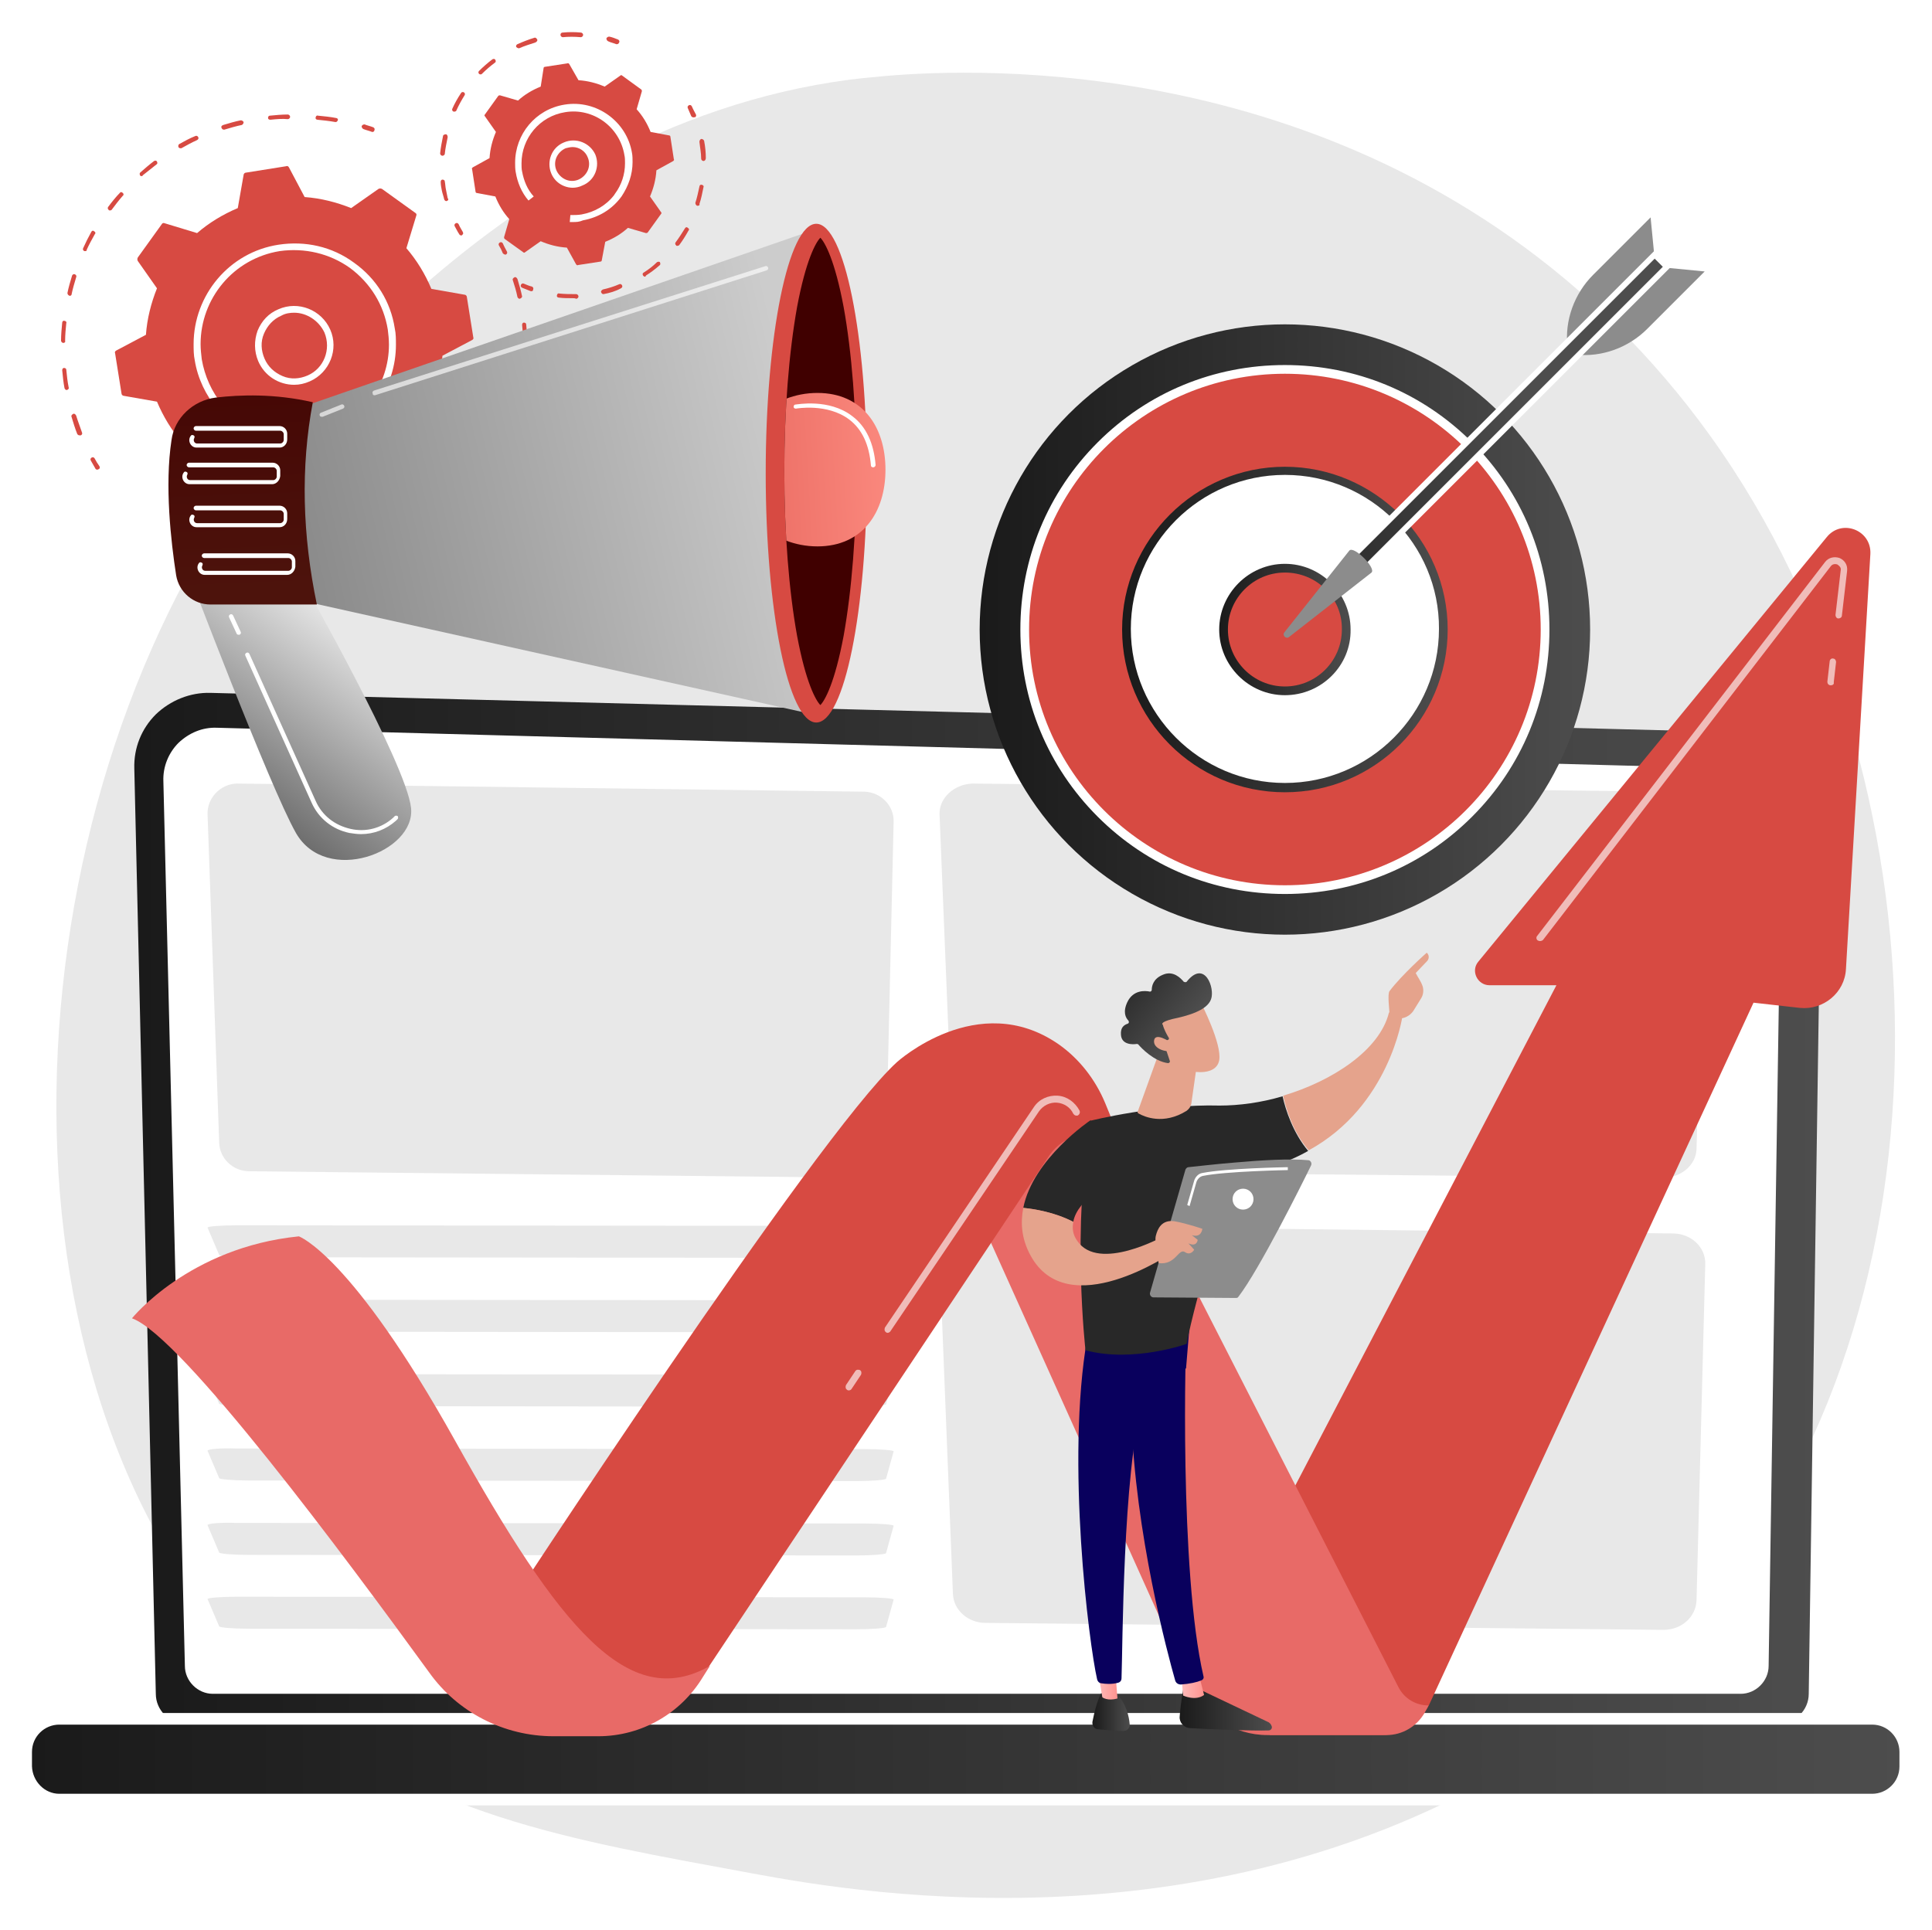 <?xml version="1.0" encoding="utf-8"?>
<!-- Generator: Adobe Illustrator 26.0.3, SVG Export Plug-In . SVG Version: 6.00 Build 0)  -->
<svg version="1.1" xmlns="http://www.w3.org/2000/svg" xmlns:xlink="http://www.w3.org/1999/xlink" x="0px" y="0px" width="332.3px"
	 height="332.1px" viewBox="0 0 332.3 332.1" style="enable-background:new 0 0 332.3 332.1;" xml:space="preserve">
<style type="text/css">
	.st0{fill:#E8E8E8;}
	.st1{fill:#D74A42;}
	.st2{fill:#FFFFFF;}
	.st3{fill:url(#SVGID_1_);}
	.st4{fill:url(#SVGID_00000060022902060556287260000009918928446651999927_);stroke:#FFFFFF;stroke-width:2;stroke-miterlimit:10;}
	.st5{fill:url(#SVGID_00000173157284574052188790000014801922149506163612_);}
	.st6{fill:url(#SVGID_00000103257083271836860750000005547508671331251385_);}
	.st7{fill:url(#SVGID_00000028326900234116026060000006961799998065648782_);}
	.st8{fill:#8C8C8C;}
	.st9{fill:url(#SVGID_00000173147313662551946950000014317906986275881122_);}
	.st10{fill:url(#SVGID_00000137825146200974447640000010360876100468425127_);}
	.st11{fill:url(#SVGID_00000102523543503475237700000003973186584283738780_);}
	.st12{fill:url(#SVGID_00000054259345494595375440000014719169390121111991_);}
	
		.st13{clip-path:url(#SVGID_00000065062013903759521190000014057178372303768963_);fill:url(#SVGID_00000124858205972506804120000016314565188789793429_);}
	.st14{fill:url(#SVGID_00000102540208889919795510000012128200994072371078_);}
	.st15{opacity:0.64;fill:#FFFFFF;}
	.st16{opacity:0.63;fill:#FFFFFF;}
	.st17{fill:#E86A67;}
	.st18{fill:url(#SVGID_00000006708614691039797890000004777129631278776205_);}
	.st19{fill:url(#SVGID_00000106142326599023307240000001159236177262787482_);}
	.st20{fill:#09005D;}
	.st21{fill:url(#SVGID_00000114038225675704966630000002996791802454981287_);}
	.st22{fill:url(#SVGID_00000096022389230821150610000005178711098885733537_);}
	.st23{fill:#282828;}
	.st24{fill:#E5A38C;}
	.st25{fill:url(#SVGID_00000112599386327892349220000006557620272441622712_);}
</style>
<g id="Background">
</g>
<g id="Illustration">
	<path class="st0" d="M287.9,282.6c-8.2,8.5-15.6,13.5-21.2,17.2c-55,36.7-117.9,26.1-137.3,22.5c-31.4-5.8-57.8-10-80.6-30.5
		C-2.9,245.2-0.4,147.8,39.1,87.5c4.7-7.2,44.1-65.6,107.1-73.8c1.5-0.2,2.7-0.3,3.7-0.4c9.7-1,70.1-6.5,119.4,34.8
		c7,5.9,18.4,16.6,28.9,32.8C336.7,140.2,336.8,232.2,287.9,282.6z"/>
	<g>
		<g>
			<g>
				<path class="st1" d="M16.7,80.8c-0.1,0-0.3-0.1-0.3-0.2c-0.3-0.5-0.5-0.9-0.8-1.4c-0.1-0.2,0-0.4,0.2-0.5c0.2-0.1,0.4,0,0.5,0.2
					c0.2,0.4,0.5,0.9,0.8,1.3c0.1,0.2,0.1,0.4-0.1,0.5C16.8,80.8,16.8,80.8,16.7,80.8z"/>
				<path class="st1" d="M13.7,74.9c-0.2,0-0.3-0.1-0.4-0.2c-0.4-1-0.7-2-1-3c-0.1-0.2,0.1-0.4,0.3-0.5c0.2-0.1,0.4,0.1,0.5,0.3
					c0.3,1,0.7,2,1,2.9c0.1,0.2,0,0.4-0.2,0.5C13.8,74.9,13.8,74.9,13.7,74.9z M11.5,67.1c-0.2,0-0.3-0.1-0.4-0.3
					c-0.2-1-0.3-2.1-0.4-3.1c0-0.2,0.1-0.4,0.3-0.4c0.2,0,0.4,0.1,0.4,0.3c0.1,1,0.2,2,0.4,3C11.9,66.8,11.8,67,11.5,67.1
					C11.5,67.1,11.5,67.1,11.5,67.1z M10.9,59C10.9,59,10.9,59,10.9,59c-0.2,0-0.4-0.2-0.4-0.4c0-1,0.1-2.1,0.2-3.1
					c0-0.2,0.2-0.4,0.4-0.3c0.2,0,0.4,0.2,0.3,0.4c-0.1,1-0.2,2-0.2,3.1C11.3,58.8,11.1,59,10.9,59z M12,50.9
					C11.9,50.9,11.9,50.9,12,50.9c-0.3-0.1-0.4-0.3-0.4-0.5c0.2-1,0.5-2,0.8-3c0.1-0.2,0.3-0.3,0.5-0.2c0.2,0.1,0.3,0.3,0.2,0.5
					c-0.3,1-0.6,2-0.8,3C12.3,50.8,12.1,50.9,12,50.9z M14.7,43.2c-0.1,0-0.1,0-0.2,0c-0.2-0.1-0.3-0.3-0.2-0.5
					c0.4-0.9,0.9-1.9,1.4-2.8c0.1-0.2,0.3-0.3,0.5-0.1c0.2,0.1,0.3,0.3,0.1,0.5c-0.5,0.9-1,1.8-1.4,2.7C15,43.1,14.8,43.2,14.7,43.2
					z M18.9,36.2c-0.1,0-0.2,0-0.2-0.1c-0.2-0.1-0.2-0.4-0.1-0.5c0.6-0.8,1.3-1.7,2-2.4c0.1-0.2,0.4-0.2,0.5,0
					c0.2,0.1,0.2,0.4,0,0.5c-0.7,0.8-1.3,1.6-1.9,2.4C19.1,36.2,19,36.2,18.9,36.2z M24.4,30.3c-0.1,0-0.2,0-0.3-0.1
					c-0.1-0.2-0.1-0.4,0-0.5c0.8-0.7,1.6-1.4,2.4-2c0.2-0.1,0.4-0.1,0.5,0.1c0.1,0.2,0.1,0.4-0.1,0.5c-0.8,0.6-1.6,1.3-2.4,1.9
					C24.6,30.2,24.5,30.3,24.4,30.3z M31,25.5c-0.1,0-0.3-0.1-0.3-0.2c-0.1-0.2,0-0.4,0.1-0.5c0.9-0.5,1.8-1,2.8-1.4
					c0.2-0.1,0.4,0,0.5,0.2c0.1,0.2,0,0.4-0.2,0.5c-0.9,0.4-1.8,0.9-2.7,1.4C31.2,25.5,31.1,25.5,31,25.5z M38.5,22.3
					c-0.2,0-0.3-0.1-0.4-0.3c-0.1-0.2,0-0.4,0.3-0.5c1-0.3,2-0.6,3-0.8c0.2,0,0.4,0.1,0.5,0.3c0,0.2-0.1,0.4-0.3,0.5
					c-1,0.2-2,0.5-3,0.8C38.6,22.3,38.5,22.3,38.5,22.3z M57.7,21C57.7,21,57.6,21,57.7,21c-1.1-0.2-2.1-0.3-3.1-0.4
					c-0.2,0-0.4-0.2-0.3-0.4c0-0.2,0.2-0.4,0.4-0.3c1,0.1,2.1,0.2,3.1,0.4c0.2,0,0.4,0.2,0.3,0.4C58,20.9,57.9,21,57.7,21z
					 M46.5,20.6c-0.2,0-0.4-0.1-0.4-0.3c0-0.2,0.1-0.4,0.3-0.4c1-0.1,2.1-0.2,3.1-0.2c0.2,0,0.4,0.2,0.4,0.4c0,0.2-0.2,0.4-0.4,0.4
					C48.6,20.4,47.5,20.5,46.5,20.6C46.5,20.6,46.5,20.6,46.5,20.6z"/>
				<path class="st1" d="M64.1,22.7c0,0-0.1,0-0.1,0c-0.5-0.2-1-0.3-1.5-0.5c-0.2-0.1-0.3-0.3-0.3-0.5c0.1-0.2,0.3-0.3,0.5-0.3
					c0.5,0.2,1,0.3,1.5,0.5c0.2,0.1,0.3,0.3,0.2,0.5C64.4,22.6,64.2,22.7,64.1,22.7z"/>
			</g>
			<g>
				<path class="st1" d="M86.9,43.8c-0.1,0-0.3-0.1-0.4-0.2c-0.2-0.5-0.4-0.9-0.7-1.4c-0.1-0.2,0-0.4,0.2-0.5c0.2-0.1,0.4,0,0.5,0.2
					c0.2,0.5,0.5,1,0.7,1.4c0.1,0.2,0,0.4-0.2,0.5C87,43.8,86.9,43.8,86.9,43.8z"/>
				<path class="st1" d="M50.6,99.9c-0.3,0-0.6,0-1,0c-0.2,0-0.4-0.2-0.4-0.4c0-0.2,0.2-0.4,0.4-0.4c0,0,0,0,0,0c1,0,2,0,3,0
					c0.2,0,0.4,0.2,0.4,0.4c0,0.2-0.2,0.4-0.4,0.4C52,99.9,51.3,99.9,50.6,99.9z M44.7,99.4C44.7,99.4,44.7,99.4,44.7,99.4
					c-1.1-0.2-2.1-0.4-3.1-0.6c-0.2,0-0.3-0.3-0.3-0.5c0-0.2,0.3-0.3,0.5-0.3c1,0.2,2,0.4,3,0.6c0.2,0,0.4,0.2,0.3,0.4
					C45.1,99.3,44.9,99.4,44.7,99.4z M57.6,99.3c-0.2,0-0.3-0.1-0.4-0.3c0-0.2,0.1-0.4,0.3-0.4c0.2,0,0.4-0.1,0.6-0.1
					c0.8-0.2,1.6-0.3,2.4-0.5c0.2-0.1,0.4,0.1,0.5,0.3c0.1,0.2-0.1,0.4-0.3,0.5c-0.8,0.2-1.6,0.4-2.4,0.5
					C58.1,99.2,57.9,99.2,57.6,99.3C57.7,99.3,57.7,99.3,57.6,99.3z M65.3,97.1c-0.2,0-0.3-0.1-0.4-0.2c-0.1-0.2,0-0.4,0.2-0.5
					c0.9-0.4,1.9-0.8,2.8-1.2c0.2-0.1,0.4,0,0.5,0.2c0.1,0.2,0,0.4-0.2,0.5c-0.9,0.4-1.9,0.9-2.8,1.2C65.4,97.1,65.4,97.1,65.3,97.1
					z M72.5,93.4c-0.1,0-0.2-0.1-0.3-0.2c-0.1-0.2-0.1-0.4,0.1-0.5c0.8-0.6,1.7-1.1,2.5-1.8c0.2-0.1,0.4-0.1,0.5,0.1
					c0.1,0.2,0.1,0.4-0.1,0.5c-0.8,0.6-1.7,1.2-2.5,1.8C72.6,93.3,72.5,93.4,72.5,93.4z M78.7,88.3c-0.1,0-0.2,0-0.3-0.1
					c-0.2-0.2-0.2-0.4,0-0.5c0.7-0.7,1.4-1.5,2.1-2.2c0.1-0.2,0.4-0.2,0.5,0c0.2,0.1,0.2,0.4,0,0.5c-0.7,0.8-1.4,1.5-2.1,2.3
					C78.9,88.3,78.8,88.3,78.7,88.3z M83.8,82.1c-0.1,0-0.1,0-0.2-0.1c-0.2-0.1-0.2-0.4-0.1-0.5c0.6-0.8,1.1-1.7,1.6-2.6
					c0.1-0.2,0.3-0.3,0.5-0.1c0.2,0.1,0.3,0.3,0.1,0.5c-0.5,0.9-1,1.8-1.6,2.6C84,82.1,83.9,82.1,83.8,82.1z M87.5,75
					c0,0-0.1,0-0.1,0c-0.2-0.1-0.3-0.3-0.2-0.5c0.4-0.9,0.7-1.9,1-2.8c0.1-0.2,0.3-0.3,0.5-0.3c0.2,0.1,0.3,0.3,0.3,0.5
					c-0.3,1-0.7,2-1,2.9C87.8,74.9,87.6,75,87.5,75z M89.7,67.3C89.7,67.3,89.7,67.3,89.7,67.3c-0.3,0-0.4-0.2-0.4-0.5
					c0.2-1,0.3-2,0.4-3c0-0.2,0.2-0.4,0.4-0.3c0.2,0,0.4,0.2,0.3,0.4c-0.1,1-0.3,2.1-0.4,3.1C90.1,67.2,89.9,67.3,89.7,67.3z
					 M90.4,59.3c-0.2,0-0.4-0.2-0.4-0.4c0-1-0.1-2-0.2-3c0-0.2,0.1-0.4,0.3-0.4c0.2,0,0.4,0.1,0.4,0.3c0.1,1,0.2,2.1,0.2,3.1
					C90.8,59.2,90.6,59.3,90.4,59.3C90.4,59.3,90.4,59.3,90.4,59.3z M89.4,51.4c-0.2,0-0.3-0.1-0.4-0.3c-0.2-1-0.5-2-0.8-2.9
					c-0.1-0.2,0.1-0.4,0.3-0.5c0.2-0.1,0.4,0.1,0.5,0.3c0.3,1,0.6,2,0.8,3C89.8,51.1,89.7,51.3,89.4,51.4
					C89.5,51.4,89.4,51.4,89.4,51.4z"/>
				<path class="st1" d="M36.9,97.4c0,0-0.1,0-0.1,0c-0.5-0.2-1-0.4-1.5-0.6c-0.2-0.1-0.3-0.3-0.2-0.5c0.1-0.2,0.3-0.3,0.5-0.2
					c0.5,0.2,1,0.4,1.4,0.6c0.2,0.1,0.3,0.3,0.2,0.5C37.2,97.3,37.1,97.4,36.9,97.4z"/>
			</g>
			<g>
				<path class="st1" d="M35.5,86.3c0.2,0.1,0.4,0.1,0.6,0l4.7-3.3c2.5,1,5.2,1.7,8,1.9l2.7,5.1c0.1,0.2,0.3,0.3,0.5,0.2l6.9-1.1
					c0.2,0,0.4-0.2,0.4-0.4l1-5.7c2.6-1.1,4.9-2.5,7-4.3l5.6,1.7c0.2,0.1,0.4,0,0.5-0.2l4.1-5.7c0.1-0.2,0.1-0.4,0-0.6l-3.3-4.7
					c1-2.5,1.7-5.2,1.9-8l5.1-2.7c0.2-0.1,0.3-0.3,0.2-0.5l-1.1-6.9c0-0.2-0.2-0.4-0.4-0.4l-5.7-1c-1.1-2.6-2.5-4.9-4.3-7l1.7-5.6
					c0.1-0.2,0-0.4-0.2-0.5l-5.7-4.1c-0.2-0.1-0.4-0.1-0.6,0l-4.7,3.3c-2.5-1-5.2-1.7-8-1.9l-2.7-5.1c-0.1-0.2-0.3-0.3-0.5-0.2
					l-6.9,1.1c-0.2,0-0.4,0.2-0.4,0.4l-1,5.7c-2.6,1.1-4.9,2.5-7,4.3l-5.6-1.7c-0.2-0.1-0.4,0-0.5,0.2l-4.1,5.7
					c-0.1,0.2-0.1,0.4,0,0.6l3.3,4.7c-1,2.5-1.7,5.2-1.9,8l-5.1,2.7c-0.2,0.1-0.3,0.3-0.2,0.5l1.1,6.9c0,0.2,0.2,0.4,0.4,0.4l5.7,1
					c1.1,2.6,2.5,4.9,4.3,7l-1.7,5.6c-0.1,0.2,0,0.4,0.2,0.5L35.5,86.3z"/>
				<g>
					<path class="st2" d="M50.6,66.2c-2.6,0-5.1-1.5-6.2-4.1c-0.7-1.7-0.7-3.5-0.1-5.2c0.7-1.7,1.9-3,3.6-3.7
						c3.4-1.5,7.4,0.1,8.9,3.5c1.5,3.4-0.1,7.4-3.5,8.9l0,0C52.4,66,51.5,66.2,50.6,66.2z M53,65.1L53,65.1L53,65.1z M50.6,53.8
						c-0.7,0-1.5,0.1-2.2,0.5c-1.4,0.6-2.4,1.7-3,3.1c-0.6,1.4-0.5,2.9,0.1,4.3c0.6,1.4,1.7,2.4,3.1,3c1.4,0.6,2.9,0.5,4.3-0.1l0,0
						c2.8-1.2,4.1-4.5,2.9-7.4C54.8,55.1,52.7,53.8,50.6,53.8z"/>
				</g>
				<path class="st2" d="M50.6,76.7c-0.1,0-0.2,0-0.3,0c0,0,0,0,0,0c-0.2,0-0.4,0-0.6,0c0,0,0,0,0,0l0.1-1.2c1.1,0.1,2.3,0,3.4-0.2
					l0,0c4.3-0.7,8-3,10.6-6.5c2-2.8,3.1-6.1,3.1-9.5c0-0.9-0.1-1.8-0.2-2.6c-0.7-4.3-3-8-6.5-10.6c-3.5-2.5-7.8-3.5-12.1-2.9
					c-8,1.3-13.6,8.2-13.6,16c0,0.9,0.1,1.7,0.2,2.6c0.5,2.9,1.7,5.6,3.6,7.9l-0.9,0.7c-2-2.4-3.4-5.3-3.9-8.4
					c-0.2-0.9-0.2-1.9-0.2-2.8c0-8.4,6.1-15.8,14.6-17.1c4.6-0.7,9.2,0.3,13,3.1c3.8,2.7,6.3,6.7,7,11.3c0.2,0.9,0.2,1.9,0.2,2.8
					c0,3.6-1.1,7.1-3.3,10.1c-2.7,3.8-6.7,6.3-11.3,7c-0.1,0-0.2,0-0.3,0C52.3,76.6,51.5,76.7,50.6,76.7z"/>
			</g>
		</g>
		<g>
			<g>
				<path class="st1" d="M79.3,40.5c-0.1,0-0.3-0.1-0.3-0.2c-0.3-0.4-0.5-0.9-0.8-1.4c-0.1-0.2,0-0.4,0.2-0.5c0.2-0.1,0.4,0,0.5,0.2
					c0.2,0.5,0.5,0.9,0.7,1.3c0.1,0.2,0.1,0.4-0.1,0.5C79.5,40.5,79.4,40.5,79.3,40.5z"/>
				<path class="st1" d="M76.8,34.6c-0.2,0-0.3-0.1-0.4-0.3c-0.1-0.5-0.3-1-0.4-1.5c-0.1-0.5-0.2-1-0.2-1.5c0-0.2,0.1-0.4,0.3-0.4
					c0.2,0,0.4,0.1,0.4,0.3c0.1,0.5,0.1,1,0.2,1.4c0.1,0.5,0.2,1,0.3,1.5C77.2,34.3,77.1,34.5,76.8,34.6
					C76.9,34.6,76.8,34.6,76.8,34.6z M76.1,26.8C76.1,26.8,76.1,26.8,76.1,26.8c-0.2,0-0.4-0.2-0.4-0.4c0.1-1,0.3-2,0.5-3
					c0-0.2,0.3-0.3,0.5-0.3c0.2,0,0.3,0.3,0.3,0.5c-0.2,1-0.4,1.9-0.5,2.9C76.5,26.6,76.3,26.8,76.1,26.8z M78.2,19.2
					c-0.1,0-0.1,0-0.2,0c-0.2-0.1-0.3-0.3-0.2-0.5c0.4-0.9,0.9-1.8,1.5-2.7c0.1-0.2,0.4-0.2,0.5-0.1c0.2,0.1,0.2,0.4,0.1,0.5
					c-0.5,0.8-1,1.7-1.4,2.6C78.5,19.1,78.3,19.2,78.2,19.2z M82.7,12.8c-0.1,0-0.2,0-0.3-0.1c-0.2-0.2-0.1-0.4,0-0.5
					c0.7-0.7,1.5-1.4,2.3-2c0.2-0.1,0.4-0.1,0.5,0.1c0.1,0.2,0.1,0.4-0.1,0.5c-0.8,0.6-1.5,1.2-2.2,1.9
					C82.9,12.7,82.8,12.8,82.7,12.8z M89.2,8.3c-0.1,0-0.3-0.1-0.4-0.2c-0.1-0.2,0-0.4,0.2-0.5c0.9-0.4,1.9-0.8,2.9-1.1
					c0.2-0.1,0.4,0.1,0.5,0.3c0.1,0.2-0.1,0.4-0.3,0.5c-0.9,0.3-1.9,0.6-2.8,1C89.3,8.3,89.3,8.3,89.2,8.3z M96.8,6.4
					c-0.2,0-0.4-0.2-0.4-0.4c0-0.2,0.1-0.4,0.4-0.4c1-0.1,2.1-0.1,3.1,0c0.2,0,0.4,0.2,0.4,0.4c0,0.2-0.2,0.4-0.4,0.4
					C98.8,6.3,97.8,6.3,96.8,6.4C96.8,6.4,96.8,6.4,96.8,6.4z"/>
				<path class="st1" d="M106.1,7.6c0,0-0.1,0-0.1,0c-0.5-0.2-1-0.3-1.4-0.5c-0.2-0.1-0.3-0.3-0.3-0.5c0.1-0.2,0.3-0.3,0.5-0.3
					c0.5,0.1,1,0.3,1.5,0.5c0.2,0.1,0.3,0.3,0.2,0.5C106.4,7.5,106.3,7.6,106.1,7.6z"/>
			</g>
			<g>
				<path class="st1" d="M119.3,20.2c-0.2,0-0.3-0.1-0.4-0.2c-0.2-0.5-0.4-0.9-0.6-1.4c-0.1-0.2,0-0.4,0.2-0.5
					c0.2-0.1,0.4,0,0.5,0.2c0.2,0.5,0.5,1,0.7,1.4c0.1,0.2,0,0.4-0.2,0.5C119.4,20.1,119.3,20.2,119.3,20.2z"/>
				<path class="st1" d="M98.5,51.3c-0.8,0-1.6,0-2.4-0.1c-0.2,0-0.4-0.2-0.3-0.4c0-0.2,0.2-0.4,0.4-0.3c1,0.1,1.9,0.1,2.9,0.1
					c0,0,0,0,0,0c0.2,0,0.4,0.2,0.4,0.4c0,0.2-0.2,0.4-0.4,0.4C98.9,51.3,98.7,51.3,98.5,51.3z M103.8,50.6c-0.2,0-0.3-0.1-0.4-0.3
					c-0.1-0.2,0.1-0.4,0.3-0.5c0.9-0.2,1.9-0.5,2.8-0.9c0.2-0.1,0.4,0,0.5,0.2c0.1,0.2,0,0.4-0.2,0.5
					C105.9,50.1,104.9,50.4,103.8,50.6C103.9,50.6,103.9,50.6,103.8,50.6z M110.9,47.6c-0.1,0-0.2-0.1-0.3-0.2
					c-0.1-0.2-0.1-0.4,0.1-0.5c0.8-0.5,1.6-1.1,2.3-1.8c0.2-0.1,0.4-0.1,0.5,0c0.1,0.2,0.1,0.4,0,0.5c-0.8,0.7-1.6,1.3-2.4,1.8
					C111.1,47.5,111,47.6,110.9,47.6z M116.5,42.3c-0.1,0-0.2,0-0.2-0.1c-0.2-0.1-0.2-0.4-0.1-0.5c0.6-0.8,1.1-1.6,1.6-2.4
					c0.1-0.2,0.3-0.3,0.5-0.1c0.2,0.1,0.3,0.3,0.1,0.5c-0.5,0.9-1,1.7-1.6,2.5C116.8,42.2,116.6,42.3,116.5,42.3z M120,35.4
					c0,0-0.1,0-0.1,0c-0.2-0.1-0.3-0.3-0.3-0.5c0.3-0.9,0.5-1.9,0.7-2.8c0-0.2,0.2-0.4,0.4-0.3c0.2,0,0.4,0.2,0.3,0.4
					c-0.2,1-0.4,2-0.7,2.9C120.4,35.3,120.2,35.4,120,35.4z M121,27.7c-0.2,0-0.4-0.2-0.4-0.4c0-1-0.2-1.9-0.3-2.9
					c0-0.2,0.1-0.4,0.3-0.5c0.2,0,0.4,0.1,0.5,0.3c0.2,1,0.3,2,0.3,3C121.4,27.5,121.2,27.7,121,27.7C121,27.7,121,27.7,121,27.7z"
					/>
				<path class="st1" d="M91.4,50.1c0,0-0.1,0-0.1,0c-0.5-0.2-1-0.4-1.5-0.6c-0.2-0.1-0.3-0.3-0.2-0.5c0.1-0.2,0.3-0.3,0.5-0.2
					c0.5,0.2,0.9,0.4,1.4,0.5c0.2,0.1,0.3,0.3,0.2,0.5C91.7,50,91.6,50.1,91.4,50.1z"/>
			</g>
			<g>
				<path class="st1" d="M90,43.4c0.1,0.1,0.2,0.1,0.3,0l2.7-1.9c1.4,0.6,2.9,1,4.5,1.1l1.6,2.9c0.1,0.1,0.2,0.2,0.3,0.1l3.9-0.6
					c0.1,0,0.2-0.1,0.2-0.2l0.6-3.2c1.5-0.6,2.8-1.4,3.9-2.4l3.1,0.9c0.1,0,0.2,0,0.3-0.1l2.3-3.2c0.1-0.1,0.1-0.2,0-0.3l-1.9-2.7
					c0.6-1.4,1-2.9,1.1-4.5l2.9-1.6c0.1-0.1,0.2-0.2,0.1-0.3l-0.6-3.9c0-0.1-0.1-0.2-0.2-0.2l-3.2-0.6c-0.6-1.5-1.4-2.8-2.4-3.9
					l0.9-3.1c0-0.1,0-0.2-0.1-0.3L107,13c-0.1-0.1-0.2-0.1-0.3,0l-2.7,1.9c-1.4-0.6-2.9-1-4.5-1.1L97.9,11c-0.1-0.1-0.2-0.2-0.3-0.1
					l-3.9,0.6c-0.1,0-0.2,0.1-0.2,0.2L93,14.9c-1.5,0.6-2.8,1.4-3.9,2.4l-3.1-0.9c-0.1,0-0.2,0-0.3,0.1l-2.3,3.2
					c-0.1,0.1-0.1,0.2,0,0.3l1.9,2.7c-0.6,1.4-1,2.9-1.1,4.5l-2.9,1.6c-0.1,0.1-0.2,0.2-0.1,0.3l0.6,3.9c0,0.1,0.1,0.2,0.2,0.2
					l3.2,0.6c0.6,1.5,1.4,2.8,2.4,3.9l-0.9,3.1c0,0.1,0,0.2,0.1,0.3L90,43.4z"/>
				<g>
					<path class="st2" d="M98.5,32.3c-0.5,0-1-0.1-1.5-0.3c-1-0.4-1.8-1.2-2.2-2.2c-0.4-1-0.4-2.1,0-3.1c0.4-1,1.2-1.8,2.2-2.2
						c2.1-0.9,4.5,0.1,5.4,2.1c0.4,1,0.4,2.1,0,3.1c-0.4,1-1.2,1.8-2.2,2.2C99.6,32.2,99,32.3,98.5,32.3z M98.5,25.3
						c-0.4,0-0.8,0.1-1.2,0.2c-0.7,0.3-1.3,0.9-1.6,1.6c-0.3,0.7-0.3,1.5,0,2.2c0.3,0.7,0.9,1.3,1.6,1.6c0.7,0.3,1.5,0.3,2.2,0l0,0
						c0.7-0.3,1.3-0.9,1.6-1.6c0.3-0.7,0.3-1.5,0-2.2C100.7,26,99.6,25.3,98.5,25.3z"/>
				</g>
				<path class="st2" d="M98.5,38.2c-0.1,0-0.1,0-0.2,0c-0.1,0-0.2,0-0.3,0c0,0,0,0,0,0c0,0,0,0,0,0l0.1-1.2c0.6,0,1.3,0,1.9-0.1
					c2.2-0.4,4.2-1.5,5.6-3.3c0.1-0.1,0.1-0.2,0.2-0.3c1.1-1.5,1.7-3.3,1.7-5.2c0-0.5,0-1-0.1-1.4c-0.8-4.9-5.4-8.2-10.2-7.4
					c-4.4,0.7-7.5,4.5-7.5,8.8c0,0.5,0,1,0.1,1.4c0.3,1.6,0.9,3.1,2,4.3l-0.9,0.7c-1.2-1.4-1.9-3.1-2.2-4.9
					c-0.1-0.5-0.1-1.1-0.1-1.6c0-4.9,3.5-9.2,8.5-10c5.5-0.9,10.7,2.9,11.6,8.3c0.1,0.5,0.1,1.1,0.1,1.6c0,2.1-0.7,4.1-1.9,5.9
					c-1.6,2.2-3.9,3.6-6.6,4.1C99.6,38.2,99.1,38.2,98.5,38.2z"/>
			</g>
		</g>
	</g>
	<g>
		<linearGradient id="SVGID_1_" gradientUnits="userSpaceOnUse" x1="23.054" y1="207.821" x2="313.339" y2="207.821">
			<stop  offset="0" style="stop-color:#1A1A1A"/>
			<stop  offset="1" style="stop-color:#4D4D4D"/>
		</linearGradient>
		<path class="st3" d="M26.8,291.4c0,2.8,2.3,5.1,5.1,5.1H306c2.8,0,5.1-2.3,5.1-5.1l2.3-157.5c0-2.8-3.3-8.2-9.3-7.8l-267.9-6.9
			c-3.5-0.1-6.9,1.3-9.4,3.7c-2.5,2.5-3.8,5.8-3.7,9.3L26.8,291.4z"/>
		<path class="st2" d="M31.8,286.6c0,2.6,2.2,4.8,4.8,4.8h262.8c2.6,0,4.8-2.2,4.8-4.8l2.2-143c-0.3-8.6-7.8-11.7-12.4-11.5
			l-256.7-6.9c-2.5-0.1-4.8,0.9-6.6,2.6c-1.7,1.7-2.7,4.1-2.6,6.6L31.8,286.6z"/>
		<g>
			<path class="st2" d="M301.3,218.6C301.3,218.6,301.3,218.6,301.3,218.6c-0.4,0-0.7-0.3-0.7-0.7l0.2-11.6c0-0.4,0.3-0.7,0.7-0.7
				c0,0,0,0,0,0c0.4,0,0.7,0.3,0.7,0.7l-0.2,11.6C302,218.3,301.7,218.6,301.3,218.6z"/>
		</g>
		
			<linearGradient id="SVGID_00000175285398003970033620000016980502150761359506_" gradientUnits="userSpaceOnUse" x1="4.586" y1="302.642" x2="327.737" y2="302.642">
			<stop  offset="0" style="stop-color:#1A1A1A"/>
			<stop  offset="1" style="stop-color:#4D4D4D"/>
		</linearGradient>
		
			<path style="fill:url(#SVGID_00000175285398003970033620000016980502150761359506_);stroke:#FFFFFF;stroke-width:2;stroke-miterlimit:10;" d="
			M10.2,309.6h311.8c3.1,0,5.7-2.5,5.7-5.7v-2.5c0-3.1-2.5-5.7-5.7-5.7H10.2c-3.1,0-5.7,2.5-5.7,5.7v2.5
			C4.6,307,7.1,309.6,10.2,309.6z"/>
	</g>
	<path class="st0" d="M35.7,140.1l2,56.5c0.1,2.7,2.3,4.8,5,4.9l104.6,1.1c2.8,0,5-2.2,5.1-4.9l1.3-56.3c0.1-2.8-2.2-5.1-5-5.2
		l-108-1.4C37.9,134.9,35.6,137.3,35.7,140.1z"/>
	<path class="st0" d="M35.7,211.2l2,4.7c0.1,0.2,2.3,0.4,5,0.4l104.6,0.1c2.8,0,5-0.2,5.1-0.4l1.3-4.7c0.1-0.2-2.2-0.4-5-0.4
		l-108-0.1C37.9,210.8,35.6,211,35.7,211.2z"/>
	<path class="st0" d="M35.7,236.8l2,4.7c0.1,0.2,2.3,0.4,5,0.4l104.6,0.1c2.8,0,5-0.2,5.1-0.4l1.3-4.7c0.1-0.2-2.2-0.4-5-0.4
		l-108-0.1C37.9,236.3,35.6,236.5,35.7,236.8z"/>
	<path class="st0" d="M35.7,224l2,4.7c0.1,0.2,2.3,0.4,5,0.4l104.6,0.1c2.8,0,5-0.2,5.1-0.4l1.3-4.7c0.1-0.2-2.2-0.4-5-0.4l-108-0.1
		C37.9,223.6,35.6,223.8,35.7,224z"/>
	<path class="st0" d="M35.7,249.6l2,4.7c0.1,0.2,2.3,0.4,5,0.4l104.6,0.1c2.8,0,5-0.2,5.1-0.4l1.3-4.7c0.1-0.2-2.2-0.4-5-0.4
		l-108-0.1C37.9,249.1,35.6,249.3,35.7,249.6z"/>
	<path class="st0" d="M35.7,275.1l2,4.7c0.1,0.2,2.3,0.4,5,0.4l104.6,0.1c2.8,0,5-0.2,5.1-0.4l1.3-4.7c0.1-0.2-2.2-0.4-5-0.4
		l-108-0.1C37.9,274.7,35.6,274.9,35.7,275.1z"/>
	<path class="st0" d="M35.7,262.4l2,4.7c0.1,0.2,2.3,0.4,5,0.4l104.6,0.1c2.8,0,5-0.2,5.1-0.4l1.3-4.7c0.1-0.2-2.2-0.4-5-0.4
		l-108-0.1C37.9,261.9,35.6,262.1,35.7,262.4z"/>
	<path class="st0" d="M161.6,140.1l2.3,56.5c0.1,2.7,2.6,4.8,5.6,4.9l116.6,1.1c3.1,0,5.6-2.2,5.7-4.9l1.5-56.3
		c0.1-2.8-2.4-5.1-5.6-5.2l-120.4-1.4C164.1,134.9,161.5,137.3,161.6,140.1z"/>
	<path class="st0" d="M161.6,216.2l2.3,58c0.1,2.8,2.6,5,5.6,5l116.6,1.2c3.1,0,5.6-2.2,5.7-5.1l1.5-57.8c0.1-2.9-2.4-5.3-5.6-5.3
		l-120.4-1.4C164.1,210.7,161.5,213.2,161.6,216.2z"/>
	<g>
		<g>
			
				<linearGradient id="SVGID_00000165920083828370683750000009013744396101663143_" gradientUnits="userSpaceOnUse" x1="168.588" y1="108.292" x2="273.505" y2="108.292">
				<stop  offset="0" style="stop-color:#1A1A1A"/>
				<stop  offset="1" style="stop-color:#4D4D4D"/>
			</linearGradient>
			<circle style="fill:url(#SVGID_00000165920083828370683750000009013744396101663143_);" cx="221" cy="108.3" r="52.5"/>
			<g>
				<circle class="st1" cx="221" cy="108.3" r="44.8"/>
				<g>
					<path class="st2" d="M221,153.8c-12.2,0-23.6-4.7-32.2-13.3c-8.6-8.6-13.3-20-13.3-32.2s4.7-23.6,13.3-32.2
						c8.6-8.6,20-13.3,32.2-13.3s23.6,4.7,32.2,13.3c8.6,8.6,13.3,20,13.3,32.2s-4.7,23.6-13.3,32.2
						C244.6,149.1,233.2,153.8,221,153.8z M221,64.3c-24.3,0-44,19.7-44,44s19.7,44,44,44s44-19.7,44-44S245.3,64.3,221,64.3z"/>
				</g>
			</g>
			<g>
				
					<ellipse transform="matrix(0.316 -0.949 0.949 0.316 48.411 283.75)" class="st2" cx="221" cy="108.3" rx="27.3" ry="27.3"/>
				<g>
					
						<linearGradient id="SVGID_00000182493689648493906610000016402401362009415810_" gradientUnits="userSpaceOnUse" x1="193.001" y1="108.292" x2="249.092" y2="108.292">
						<stop  offset="0" style="stop-color:#1A1A1A"/>
						<stop  offset="1" style="stop-color:#4D4D4D"/>
					</linearGradient>
					<path style="fill:url(#SVGID_00000182493689648493906610000016402401362009415810_);" d="M221,136.3c-15.5,0-28-12.6-28-28
						s12.6-28,28-28s28,12.6,28,28S236.5,136.3,221,136.3z M221,81.7c-14.6,0-26.5,11.9-26.5,26.5c0,14.6,11.9,26.5,26.5,26.5
						c14.6,0,26.5-11.9,26.5-26.5C247.6,93.7,235.7,81.7,221,81.7z"/>
				</g>
			</g>
			<g>
				
					<ellipse transform="matrix(0.23 -0.973 0.973 0.23 64.865 298.545)" class="st1" cx="221" cy="108.3" rx="10.6" ry="10.6"/>
				<g>
					
						<linearGradient id="SVGID_00000155137990955884248240000003485183318007658652_" gradientUnits="userSpaceOnUse" x1="209.721" y1="108.292" x2="232.372" y2="108.292">
						<stop  offset="0" style="stop-color:#1A1A1A"/>
						<stop  offset="1" style="stop-color:#4D4D4D"/>
					</linearGradient>
					<path style="fill:url(#SVGID_00000155137990955884248240000003485183318007658652_);" d="M221,119.6c-6.2,0-11.3-5.1-11.3-11.3
						c0-6.2,5.1-11.3,11.3-11.3c6.2,0,11.3,5.1,11.3,11.3C232.4,114.5,227.3,119.6,221,119.6z M221,98.5c-5.4,0-9.8,4.4-9.8,9.8
						c0,5.4,4.4,9.8,9.8,9.8c5.4,0,9.8-4.4,9.8-9.8C230.9,102.9,226.5,98.5,221,98.5z"/>
				</g>
			</g>
		</g>
		<g>
			<path class="st8" d="M286,46l7.2,0.7l-9.9,9.9c-3.2,3.2-7.8,4.9-12.3,4.4h0L286,46z"/>
			<path class="st8" d="M284.6,44.6l-0.7-7.2l-9.9,9.9c-3.2,3.2-4.9,7.8-4.4,12.3l0,0L284.6,44.6z"/>
			<g>
				
					<linearGradient id="SVGID_00000026868672930452165640000007036157796414658737_" gradientUnits="userSpaceOnUse" x1="-1863.021" y1="2501.501" x2="-1879.278" y2="2567.545" gradientTransform="matrix(-0.707 -0.707 0.707 -0.707 -2881.028 555.814)">
					<stop  offset="0" style="stop-color:#1A1A1A"/>
					<stop  offset="1" style="stop-color:#4D4D4D"/>
				</linearGradient>
				<polygon style="fill:url(#SVGID_00000026868672930452165640000007036157796414658737_);" points="230.4,98.1 284.6,43.8 
					286.8,45.9 232.5,100.2 				"/>
				<path class="st2" d="M284.6,44.5l1.4,1.4l-53.5,53.5l-1.4-1.4L284.6,44.5 M284.6,43.1l-0.7,0.7l-53.5,53.5l-0.7,0.7l0.7,0.7
					l1.4,1.4l0.7,0.7l0.7-0.7l53.5-53.5l0.7-0.7l-0.7-0.7l-1.4-1.4L284.6,43.1L284.6,43.1z"/>
			</g>
			<path class="st8" d="M232.1,94.7c0.8-0.8,4.6,3,3.8,3.8l-14.2,11.1c-0.5,0.4-1.2-0.3-0.8-0.8L232.1,94.7z"/>
		</g>
	</g>
	<g>
		
			<linearGradient id="SVGID_00000135692642550983749430000001992800387794255022_" gradientUnits="userSpaceOnUse" x1="29.168" y1="149.49" x2="60.426" y2="107.559">
			<stop  offset="0" style="stop-color:#333333"/>
			<stop  offset="1" style="stop-color:#E6E6E6"/>
		</linearGradient>
		<path style="fill:url(#SVGID_00000135692642550983749430000001992800387794255022_);" d="M32.1,97.7c0,0,14.3,37.7,18.8,45.6
			c5.2,9.1,20.6,3.3,19.8-4.3c-0.8-7.6-18.7-39.1-18.7-39.1L32.1,97.7z"/>
		
			<linearGradient id="SVGID_00000003083306486778288890000003567454014102493068_" gradientUnits="userSpaceOnUse" x1="139.407" y1="81.227" x2="39.538" y2="104.452">
			<stop  offset="3.597120e-03" style="stop-color:#CCCCCC"/>
			<stop  offset="1" style="stop-color:#808080"/>
		</linearGradient>
		<polygon style="fill:url(#SVGID_00000003083306486778288890000003567454014102493068_);" points="51.4,70.2 140.4,39.4 
			139.4,122.8 49,102.7 		"/>
		<ellipse class="st1" cx="140.4" cy="81.4" rx="8.7" ry="42.9"/>
		
			<linearGradient id="SVGID_00000031917877610339577150000005490170766037995686_" gradientUnits="userSpaceOnUse" x1="241.702" y1="5.154" x2="184.8" y2="48.121">
			<stop  offset="0" style="stop-color:#4D130C"/>
			<stop  offset="1" style="stop-color:#400000"/>
		</linearGradient>
		<path style="fill:url(#SVGID_00000031917877610339577150000005490170766037995686_);" d="M141.1,121.3c-0.8-0.8-2.5-3.9-4-11.9
			c-1.4-7.7-2.2-17.8-2.2-28.3c0-10.5,0.8-20.5,2.2-28.3c1.5-8,3.2-11.1,4-11.9c0.8,0.8,2.5,3.9,4,11.9c1.4,7.7,2.2,17.8,2.2,28.3
			c0,10.5-0.8,20.5-2.2,28.3C143.6,117.4,141.9,120.5,141.1,121.3z"/>
		<g>
			<defs>
				<path id="SVGID_00000069361918440453666110000000263018841572251819_" d="M141.1,121.3c-0.8-0.8-2.5-3.9-4-11.9
					c-1.4-7.7-2.2-17.8-2.2-28.3c0-10.5,0.8-20.5,2.2-28.3c1.5-8,3.2-11.1,4-11.9c0.8,0.8,2.5,3.9,4,11.9
					c1.4,7.7,12.7,17.8,12.7,28.3c0,10.5-11.2,20.5-12.7,28.3C143.6,117.4,141.9,120.5,141.1,121.3z"/>
			</defs>
			<clipPath id="SVGID_00000107561711572080791740000000989343561677780368_">
				<use xlink:href="#SVGID_00000069361918440453666110000000263018841572251819_"  style="overflow:visible;"/>
			</clipPath>
			
				<linearGradient id="SVGID_00000137819122253409386460000008783577875509654190_" gradientUnits="userSpaceOnUse" x1="159.796" y1="79.693" x2="97.785" y2="83.251">
				<stop  offset="0" style="stop-color:#FF9085"/>
				<stop  offset="1" style="stop-color:#D74A42"/>
			</linearGradient>
			
				<path style="clip-path:url(#SVGID_00000107561711572080791740000000989343561677780368_);fill:url(#SVGID_00000137819122253409386460000008783577875509654190_);" d="
				M152.3,80.8c0,7.3-3.9,13.2-11.7,13.2c-7.8,0-14.1-5.9-14.1-13.2c0-7.3,6.3-13.2,14.1-13.2C148.4,67.6,152.3,73.5,152.3,80.8z"/>
		</g>
		
			<linearGradient id="SVGID_00000021090239411608241470000005810995785211932843_" gradientUnits="userSpaceOnUse" x1="42.331" y1="101.725" x2="40.044" y2="44.165">
			<stop  offset="0" style="stop-color:#4D130C"/>
			<stop  offset="1" style="stop-color:#400000"/>
		</linearGradient>
		<path style="fill:url(#SVGID_00000021090239411608241470000005810995785211932843_);" d="M37.1,68.4c4.2-0.5,10.2-0.7,16.7,0.8
			c-2.1,11.2-1.8,22.8,0.7,34.8l-18.3,0c-2.9,0-5.4-2.1-5.9-5c-0.9-5.8-2-15.5-0.8-23.3C30,71.9,33.2,68.9,37.1,68.4z"/>
		<path class="st2" d="M48.1,77H33.8c-0.5,0-0.9-0.3-1.1-0.7c-0.2-0.4-0.2-0.9,0.1-1.3c0.1-0.2,0.3-0.2,0.5-0.1
			c0.2,0.1,0.2,0.3,0.1,0.5c-0.1,0.2-0.1,0.4,0,0.6c0.1,0.2,0.3,0.3,0.5,0.3h14.3c0.3,0,0.6-0.3,0.6-0.6v-1c0-0.3-0.3-0.6-0.6-0.6
			H33.7c-0.2,0-0.4-0.2-0.4-0.4c0-0.2,0.2-0.4,0.4-0.4h14.4c0.7,0,1.3,0.6,1.3,1.3v1C49.4,76.4,48.8,77,48.1,77z"/>
		<path class="st2" d="M46.8,83.3H32.6c-0.5,0-0.9-0.3-1.1-0.7c-0.2-0.4-0.2-0.9,0.1-1.3c0.1-0.2,0.3-0.2,0.5-0.1
			c0.2,0.1,0.2,0.3,0.1,0.5c-0.1,0.2-0.1,0.4,0,0.6c0.1,0.2,0.3,0.3,0.5,0.3h14.3c0.3,0,0.6-0.3,0.6-0.6v-1c0-0.3-0.3-0.6-0.6-0.6
			H32.5c-0.2,0-0.4-0.2-0.4-0.4c0-0.2,0.2-0.4,0.4-0.4h14.4c0.7,0,1.3,0.6,1.3,1.3v1C48.1,82.7,47.5,83.3,46.8,83.3z"/>
		<path class="st15" d="M64.4,68c-0.2,0-0.3-0.1-0.3-0.3c-0.1-0.2,0-0.4,0.2-0.5l67.3-21.4c0.2-0.1,0.4,0,0.5,0.2
			c0.1,0.2,0,0.4-0.2,0.5L64.5,68C64.4,68,64.4,68,64.4,68z"/>
		<path class="st15" d="M55.3,71.7c-0.1,0-0.3-0.1-0.3-0.2c-0.1-0.2,0-0.4,0.2-0.5l3.5-1.4c0.2-0.1,0.4,0,0.5,0.2
			c0.1,0.2,0,0.4-0.2,0.5l-3.5,1.4C55.4,71.7,55.3,71.7,55.3,71.7z"/>
		<path class="st2" d="M48.1,90.7H33.8c-0.5,0-0.9-0.3-1.1-0.7c-0.2-0.4-0.2-0.9,0.1-1.3c0.1-0.2,0.3-0.2,0.5-0.1
			c0.2,0.1,0.2,0.3,0.1,0.5c-0.1,0.2-0.1,0.4,0,0.6c0.1,0.2,0.3,0.3,0.5,0.3h14.3c0.3,0,0.6-0.3,0.6-0.6v-1c0-0.3-0.3-0.6-0.6-0.6
			H33.7c-0.2,0-0.4-0.2-0.4-0.4c0-0.2,0.2-0.4,0.4-0.4h14.4c0.7,0,1.3,0.6,1.3,1.3v1C49.4,90.1,48.8,90.7,48.1,90.7z"/>
		<path class="st2" d="M49.4,98.9H35.2c-0.5,0-0.9-0.3-1.1-0.7c-0.2-0.4-0.2-0.9,0.1-1.3c0.1-0.2,0.3-0.2,0.5-0.1
			c0.2,0.1,0.2,0.3,0.1,0.5c-0.1,0.2-0.1,0.4,0,0.6c0.1,0.2,0.3,0.3,0.5,0.3h14.3c0.3,0,0.6-0.3,0.6-0.6v-1c0-0.3-0.3-0.6-0.6-0.6
			H35.1c-0.2,0-0.4-0.2-0.4-0.4c0-0.2,0.2-0.4,0.4-0.4h14.4c0.7,0,1.3,0.6,1.3,1.3v1C50.7,98.3,50.1,98.9,49.4,98.9z"/>
		<path class="st2" d="M62.1,143.5c-0.7,0-1.3-0.1-2-0.2c-2.9-0.6-5.3-2.5-6.5-5.2l-11.4-25.3c-0.1-0.2,0-0.4,0.2-0.5
			c0.2-0.1,0.4,0,0.5,0.2l11.4,25.3c1.1,2.5,3.3,4.2,6,4.8c2.6,0.6,5.3-0.1,7.3-1.9c0.1-0.1,0.2-0.2,0.3-0.3c0.1-0.1,0.4-0.1,0.5,0
			c0.1,0.1,0.1,0.4,0,0.5c-0.1,0.1-0.2,0.2-0.3,0.3C66.4,142.7,64.3,143.5,62.1,143.5z"/>
		<path class="st2" d="M41,109.2c-0.1,0-0.3-0.1-0.3-0.2l-1.3-2.8c-0.1-0.2,0-0.4,0.2-0.5c0.2-0.1,0.4,0,0.5,0.2l1.3,2.8
			c0.1,0.2,0,0.4-0.2,0.5C41.1,109.2,41,109.2,41,109.2z"/>
		<path class="st2" d="M150.2,80.4c-0.2,0-0.4-0.1-0.4-0.3c-0.3-3.6-1.5-6.2-3.7-7.9c-3.8-2.9-9.2-1.9-9.2-1.9
			c-0.2,0-0.4-0.1-0.4-0.3c0-0.2,0.1-0.4,0.3-0.4c0.2,0,5.8-1.1,9.8,2c2.4,1.8,3.7,4.7,4,8.4C150.6,80.2,150.4,80.4,150.2,80.4
			C150.2,80.4,150.2,80.4,150.2,80.4z"/>
	</g>
	<g>
		<path class="st1" d="M211.5,277.2l56.2-107.7h-11.5c-2.1,0-3.3-2.5-1.9-4.1l59.9-73c2.6-3.2,7.7-1.2,7.5,2.9l-4.2,71.4
			c-0.2,4.1-3.9,7.1-7.9,6.7l-8-0.9l-55.8,120.8c-1.5,3.1-4.6,5.2-8.1,5.2h-19.3L211.5,277.2z"/>
		<path class="st16" d="M264.9,161.9c-0.1,0-0.2,0-0.4-0.1c-0.3-0.2-0.3-0.6-0.1-0.8l49.5-64.3c0.6-0.8,1.6-1,2.5-0.7
			c0.9,0.4,1.4,1.2,1.3,2.2l-0.9,7.7c0,0.3-0.3,0.5-0.6,0.5c-0.3,0-0.5-0.3-0.5-0.6l0.9-7.7c0.1-0.5-0.3-0.8-0.6-1
			c-0.3-0.1-0.8-0.1-1.1,0.3l-49.5,64.3C265.3,161.8,265.1,161.9,264.9,161.9z"/>
		<path class="st16" d="M314.9,117.9C314.9,117.9,314.9,117.9,314.9,117.9c-0.4,0-0.6-0.3-0.6-0.6l0.4-3.5c0-0.3,0.3-0.6,0.6-0.5
			c0.3,0,0.5,0.3,0.5,0.6l-0.4,3.5C315.5,117.7,315.2,117.9,314.9,117.9z"/>
		<path class="st17" d="M165,201.7l39.7,88.2c2.4,5.2,7.5,8.6,13.3,8.6h20.5c2.7,0,5.2-1.5,6.5-3.8l0.7-1.3l0,0
			c-2.2,0-4.2-1.2-5.2-3.2l-52.9-103.6L165,201.7z"/>
		<path class="st1" d="M193,196.9L193,196.9c-4-3.1-9.8-2.2-12.6,2L122,286.6c-4.7,7-12.6,11.2-21,11.2h-8.2l-6.7-19.3
			c0,0,54.3-83.2,68.2-95.8c0,0,13.9-12.6,27.7-3.1c3.6,2.5,6.4,6.1,8.1,10.2L193,196.9z"/>
		<path class="st17" d="M22.7,226.8c0,0,9.8-12.2,28.7-14.1c0,0,9,3.1,26.9,35.2c17.9,32.1,29.8,46.7,43.8,38.7l-1.2,1.9
			c-3.8,6.3-10.6,10.2-18,10.2h-7.7c-8.5,0-16.5-4.1-21.4-11C59.7,268.3,31.2,229.8,22.7,226.8z"/>
		<path class="st16" d="M152.7,229.3c-0.1,0-0.2,0-0.3-0.1c-0.3-0.2-0.3-0.5-0.2-0.8l25.6-37.9c0.9-1.4,2.5-2.1,4.1-2
			c1.6,0.1,3,1.1,3.8,2.6c0.1,0.3,0,0.6-0.3,0.8c-0.3,0.1-0.6,0-0.8-0.3c-0.5-1.1-1.6-1.8-2.8-1.9c-1.2-0.1-2.4,0.5-3.1,1.5
			l-25.6,37.9C153,229.2,152.8,229.3,152.7,229.3z"/>
		<path class="st16" d="M146,239.2c-0.1,0-0.2,0-0.3-0.1c-0.3-0.2-0.3-0.5-0.2-0.8l1.6-2.4c0.2-0.3,0.5-0.3,0.8-0.2
			c0.3,0.2,0.3,0.5,0.2,0.8l-1.6,2.4C146.4,239.1,146.2,239.2,146,239.2z"/>
	</g>
	<g>
		
			<linearGradient id="SVGID_00000070828368792765718670000003260568206031281051_" gradientUnits="userSpaceOnUse" x1="202.837" y1="293.885" x2="218.698" y2="293.885">
			<stop  offset="0" style="stop-color:#1A1A1A"/>
			<stop  offset="1" style="stop-color:#4D4D4D"/>
		</linearGradient>
		<path style="fill:url(#SVGID_00000070828368792765718670000003260568206031281051_);" d="M203.6,290.1c0,0-0.5,2.6-0.7,5.2
			c-0.1,1,0.7,1.9,1.7,2c3.5,0.2,10.9,0.5,13.6,0.4c0.4,0,0.7-0.4,0.5-0.8c-0.1-0.3-0.4-0.6-0.7-0.7l-12.2-5.8L203.6,290.1z"/>
		
			<linearGradient id="SVGID_00000096030627310721340690000015035434909495331253_" gradientUnits="userSpaceOnUse" x1="15806.44" y1="187.309" x2="15810.439" y2="187.309" gradientTransform="matrix(1 9.500000e-03 -9.500000e-03 1 -15601.452 -47.431)">
			<stop  offset="0" style="stop-color:#FEBBBA"/>
			<stop  offset="1" style="stop-color:#FF928E"/>
		</linearGradient>
		<path style="fill:url(#SVGID_00000096030627310721340690000015035434909495331253_);" d="M203.2,288.5l0.3,3.2c0,0,2.1,1,3.6-0.1
			l-0.9-3.5L203.2,288.5z"/>
		<path class="st20" d="M204.1,229.2c-0.2,0.8-1.3,41.1,2.9,59.2c0.1,0.3-0.1,0.6-0.4,0.7c-0.7,0.3-2,0.6-3.5,0.7
			c-0.5,0-0.9-0.3-1-0.8c-1.2-4.2-6.9-25.3-7.5-45.3c-0.6-22.4,0-0.8,0-0.8l0.6-13.8L204.1,229.2z"/>
		
			<linearGradient id="SVGID_00000010279550052711444190000005145129107525645710_" gradientUnits="userSpaceOnUse" x1="187.907" y1="294.531" x2="194.319" y2="294.531">
			<stop  offset="0" style="stop-color:#1A1A1A"/>
			<stop  offset="1" style="stop-color:#4D4D4D"/>
		</linearGradient>
		<path style="fill:url(#SVGID_00000010279550052711444190000005145129107525645710_);" d="M189.4,291.3c0,0-0.8,1.3-1.5,4.9
			c-0.1,0.6,0.3,1.3,1,1.3c1.1,0.1,2.9,0.3,4.3,0.3c0.7,0,1.2-0.6,1.1-1.2c-0.1-1.3-0.6-3.4-2.1-5.1L189.4,291.3z"/>
		
			<linearGradient id="SVGID_00000116934643480622307460000009047153263841766836_" gradientUnits="userSpaceOnUse" x1="15792.032" y1="187.103" x2="15795.484" y2="187.103" gradientTransform="matrix(1 9.500000e-03 -9.500000e-03 1 -15601.452 -47.431)">
			<stop  offset="0" style="stop-color:#FEBBBA"/>
			<stop  offset="1" style="stop-color:#FF928E"/>
		</linearGradient>
		<path style="fill:url(#SVGID_00000116934643480622307460000009047153263841766836_);" d="M188.8,287.2l0.8,4.8
			c0,0,0.9,0.7,2.6,0.2l-0.4-5.1L188.8,287.2z"/>
		<path class="st20" d="M187,230.2c-3.7,21.2,0.3,52.6,1.7,58.7c0.1,0.4,0.4,0.7,0.8,0.7c0.6,0.1,1.7,0.2,2.8-0.1
			c0.4-0.1,0.6-0.4,0.6-0.8c0.2-5,0.2-35.4,3.6-47.3c0.2-0.6,0.5-1.1,1.1-1.5l6.4-4.5l0.6-7.3L187,230.2z"/>
		<g>
			<path class="st23" d="M209.8,190.2c-10.6-0.3-22.2,2.6-22.2,2.6c-3.3,18.3-0.9,39.5-0.9,39.5c8.2,2.2,17.4-1.1,17.4-1.1
				c1.4-7.7,8-29.2,8-29.2c5.2-0.6,9.4-2,12.9-4c-2.6-3.1-3.9-7.1-4.4-9.4C216.9,189.7,213.1,190.2,209.8,190.2z"/>
			<path class="st24" d="M241.2,174.9c-1-1.3-2.3-0.7-2.3-0.7c-1.6,6.5-9.8,11.8-18.2,14.3c0.5,2.3,1.7,6.3,4.4,9.4
				C239,190.3,241.2,174.9,241.2,174.9z"/>
		</g>
		<g>
			<path class="st24" d="M240.9,175.2c0.1,0.3-1.2,0.9-1.9-0.6c0-0.7-0.4-3.6,0-4.1c2.2-2.9,6.4-6.6,6.4-6.6
				c0.7,0.7,0.1,1.4,0.1,1.4l-2,2.1c0.4,0.8,0.9,1.4,1.2,2.3c0.2,0.7,0.1,1.5-0.3,2.1c-0.4,0.6-0.9,1.5-1.3,2.1
				C242.2,175.2,240.9,175.2,240.9,175.2z"/>
			<path class="st24" d="M242.6,168.8l-1.9,1.5l-0.6,1.6l1.6,1.8c0,0,0.6-3.1,1-3.7C243.2,169.3,243,169,242.6,168.8z"/>
		</g>
		<path class="st23" d="M191.6,203l-4-10.3c0,0-9.9,6.6-11.6,15.1c1.9,0.2,5.2,0.7,8.6,2.4C185.3,206.2,191.6,203,191.6,203z"/>
		<path class="st24" d="M200.1,212.7c0,0-11.1,6.2-14.8,0.8c-0.8-1.1-0.9-2.2-0.7-3.3c-3.3-1.7-6.7-2.2-8.6-2.4
			c-0.5,2.6-0.3,5.3,1.2,8.1c6.4,12,24.4-0.4,24.4-0.4L200.1,212.7z"/>
		<path class="st24" d="M199.2,181.5l-3.5,9.7c-0.1,0.2,0,0.3,0.2,0.4c0.9,0.5,4.2,2,8.2-0.5c0.4-0.3,0.7-0.7,0.8-1.2l1.2-8.4
			L199.2,181.5z"/>
		<g>
			<path class="st24" d="M206.6,172.6c0,0,3.6,7,3.1,9.8c-0.5,2.8-5.1,2.6-9,0.2L198,175L206.6,172.6z"/>
			
				<linearGradient id="SVGID_00000042713043273275788290000008059345077335635847_" gradientUnits="userSpaceOnUse" x1="5827.701" y1="8447.084" x2="5830.895" y2="8465.304" gradientTransform="matrix(0.752 -0.659 0.659 0.752 -9757.659 -2349.115)">
				<stop  offset="0" style="stop-color:#1A1A1A"/>
				<stop  offset="1" style="stop-color:#4D4D4D"/>
			</linearGradient>
			<path style="fill:url(#SVGID_00000042713043273275788290000008059345077335635847_);" d="M200.9,178.9c0.2-0.1,0.2-0.3,0.1-0.4
				c-0.3-0.5-0.8-1.4-1-2.2c0,0-0.7-0.4,1.7-1c2.4-0.5,5.9-1.4,6.6-3.4c0.7-1.9-1.1-6.9-4.2-3c-0.1,0.1-0.3,0.1-0.5,0
				c-0.5-0.6-1.8-2-3.6-1.2c-1.7,0.7-1.9,2-1.9,2.6c0,0.2-0.2,0.3-0.3,0.3c-0.9-0.2-2.9-0.3-3.9,1.8c-0.8,1.7-0.3,2.7,0.2,3.2
				c0.1,0.2,0.1,0.4-0.1,0.5c-0.6,0.2-1.3,0.6-1.2,1.9c0.1,1.8,2.1,1.7,2.7,1.6c0.1,0,0.2,0,0.3,0.1c0.5,0.6,2.7,2.9,5.1,3.2
				c0.2,0,0.4-0.2,0.3-0.4l-1-3c0-0.1,0-0.3,0.2-0.4L200.9,178.9z"/>
			<path class="st24" d="M201.3,179.3c0,0-2.6-1.8-2.8-0.3c-0.2,1.5,2.3,2.2,3.6,1.7L201.3,179.3z"/>
		</g>
		<g>
			<g>
				<path class="st8" d="M197.8,222.4l6.1-21.2c0.1-0.2,0.3-0.4,0.5-0.4c1.1-0.1,4.3-0.5,8-0.8c4.4-0.4,9.6-0.7,12.6-0.4
					c0.4,0,0.7,0.5,0.5,0.9c-1.7,3.5-8.9,17.9-12.5,22.6c-0.1,0.2-0.3,0.2-0.5,0.2l-14.1-0.1C198,223.2,197.7,222.8,197.8,222.4z"/>
				<path class="st24" d="M199.3,217.3c0,0-0.8-3.5-0.5-4.7c0.3-1.2,1-2.8,3.2-2.5c2.2,0.4,4.8,1.3,4.8,1.3s-0.1,1.6-1.8,1.1l1,0.8
					c0,0-0.1,1.3-1.6,0.6l1,1.1c0,0-0.6,1.1-1.6,0.4C202.7,214.7,202.2,217.7,199.3,217.3z"/>
			</g>
			<path class="st2" d="M212,206.3c0,1,0.8,1.8,1.8,1.8c1,0,1.8-0.8,1.8-1.8c0-1-0.8-1.8-1.8-1.8C212.8,204.5,212,205.3,212,206.3z"
				/>
			<path class="st2" d="M204.6,207.5l1.2-4.2c0.2-0.5,0.6-0.9,1.1-1c3.9-0.8,14.5-1,14.6-1l0-0.5c-0.4,0-10.7,0.2-14.7,1
				c-0.7,0.1-1.2,0.7-1.4,1.3l-1.2,4.2L204.6,207.5z"/>
		</g>
	</g>
</g>
</svg>
